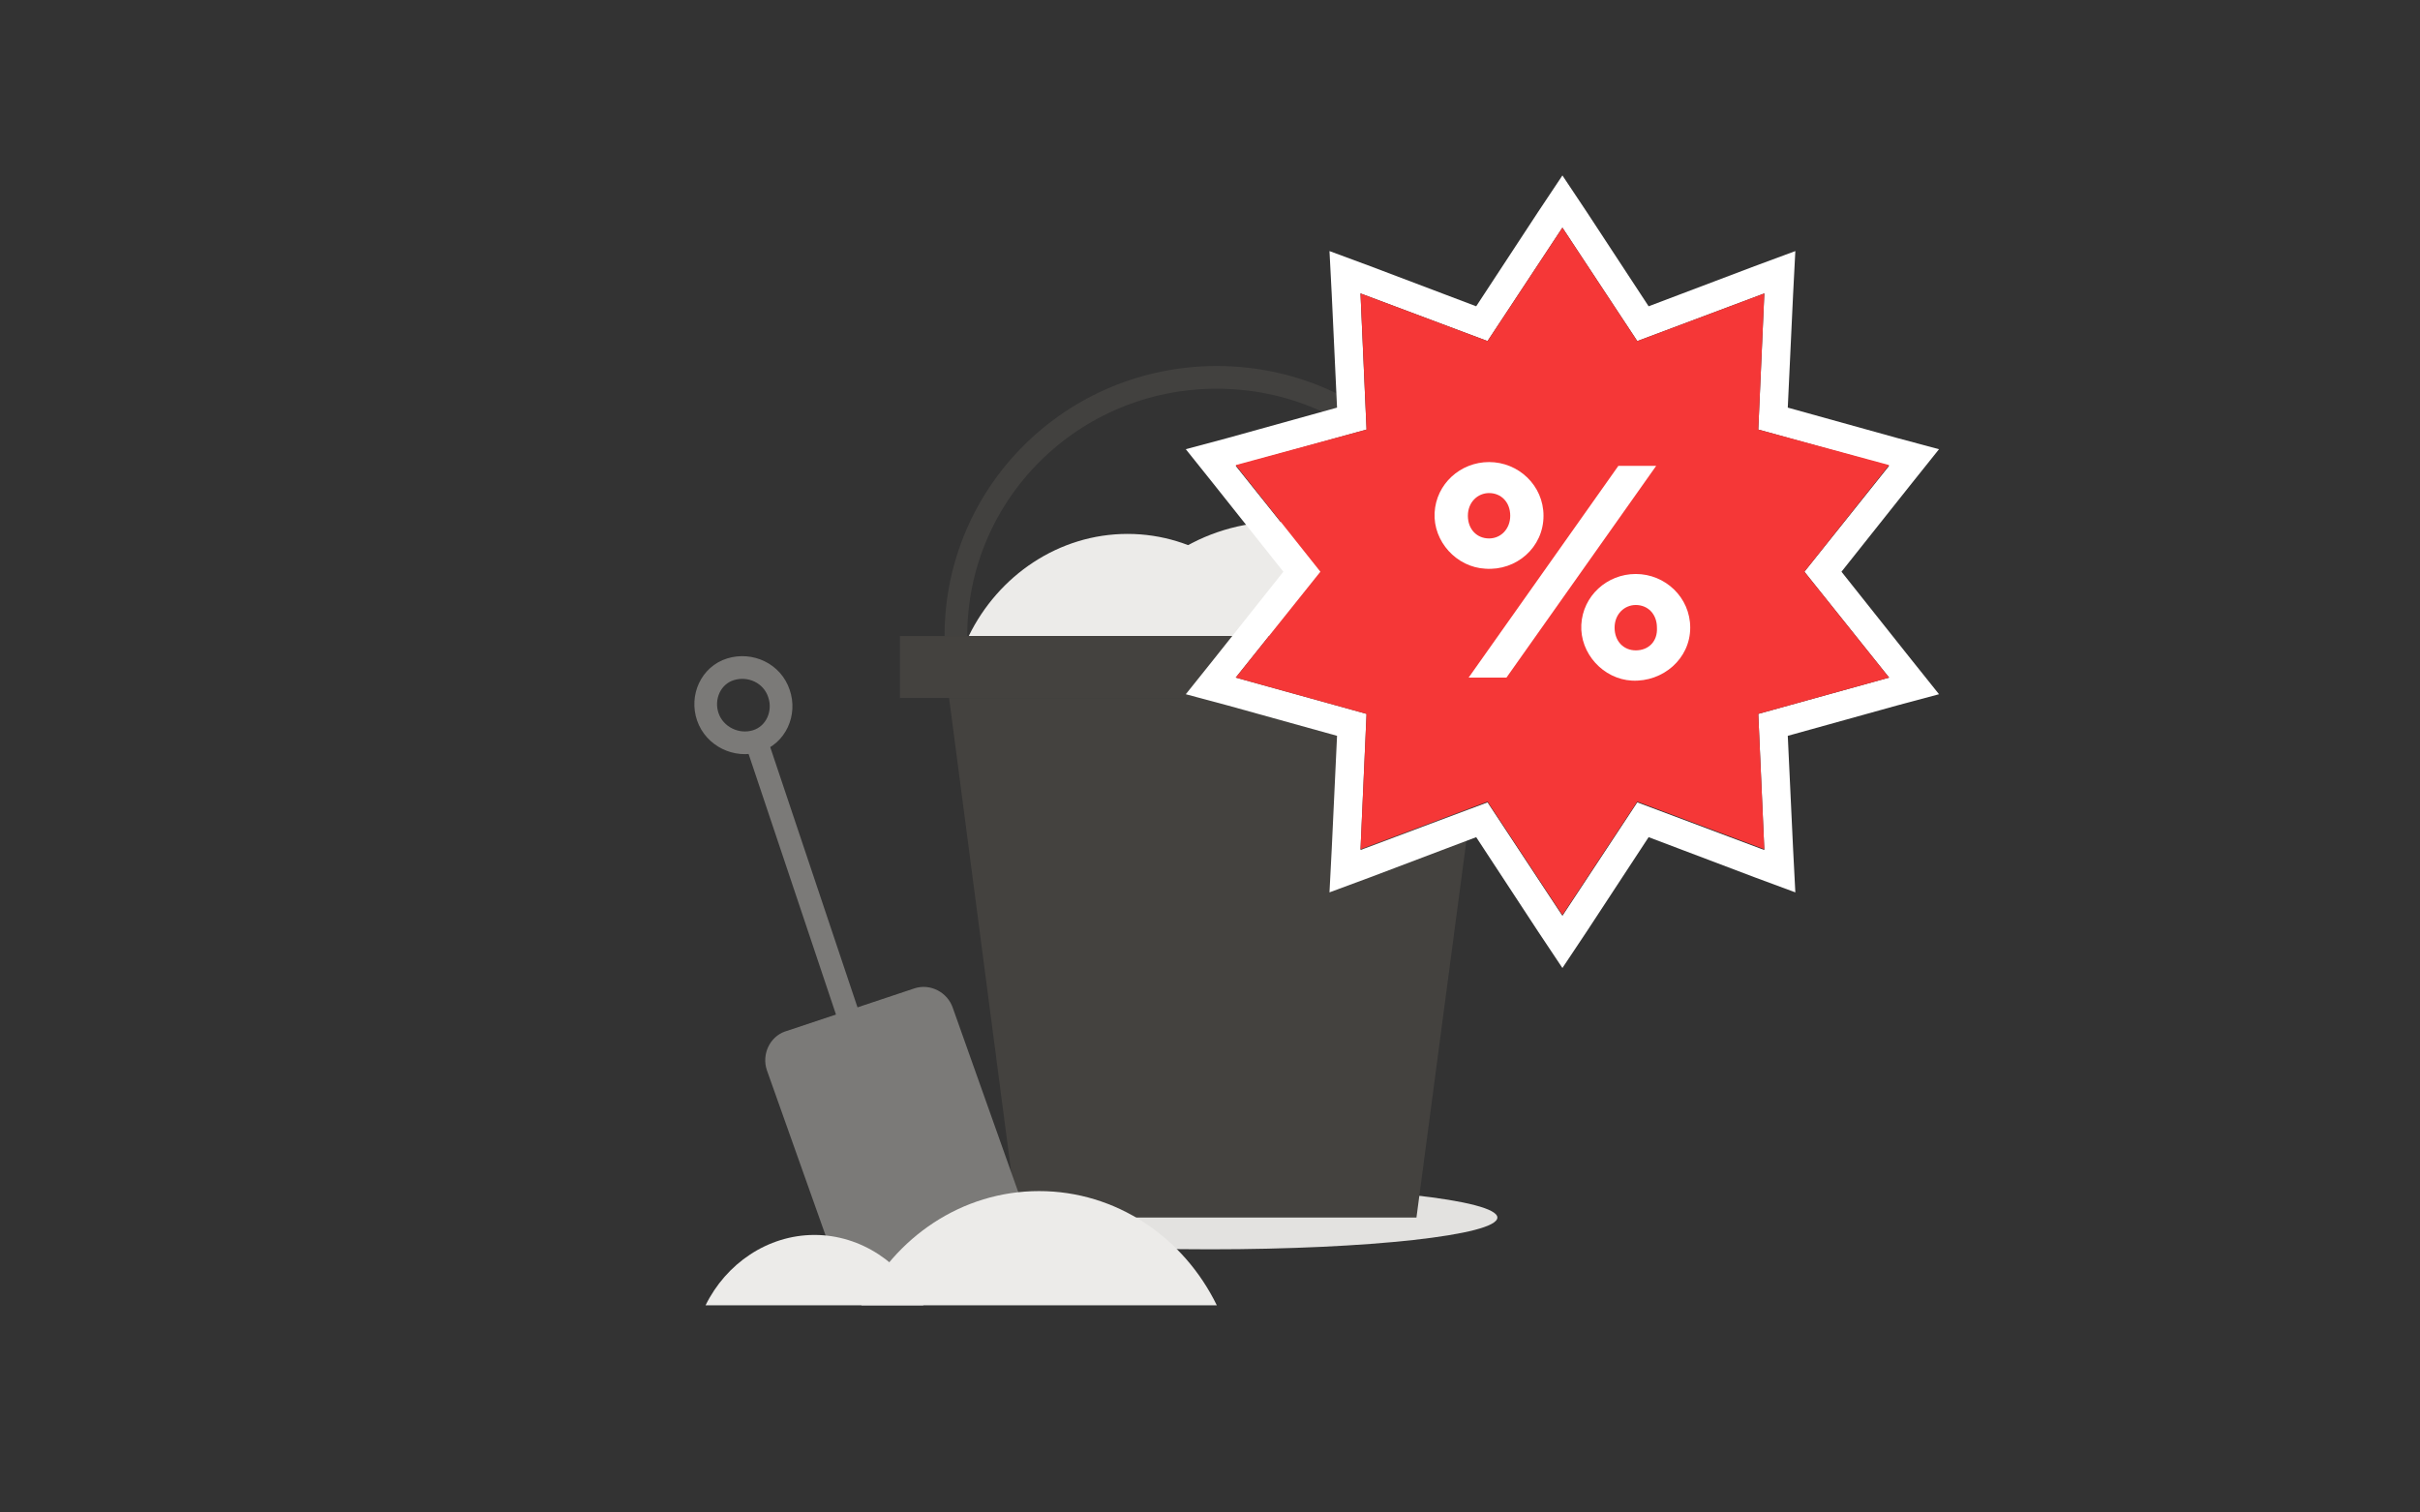 <?xml version="1.0" encoding="utf-8"?>
<!-- Generator: Adobe Illustrator 21.0.2, SVG Export Plug-In . SVG Version: 6.00 Build 0)  -->
<svg version="1.1" xmlns="http://www.w3.org/2000/svg" xmlns:xlink="http://www.w3.org/1999/xlink" x="0px" y="0px" width="320px"
	 height="200px" viewBox="0 0 320 200" style="enable-background:new 0 0 320 200;" xml:space="preserve">
<rect x="0" y="0" width="320" height="200" fill="#333333" stroke="none"/>
<style type="text/css">
	.st0{display:none;}
	.st1{display:inline;fill:#F6F4F2;}
	.st2{fill:#B5B1A9;}
	.st3{fill:#E3E2E0;}
	.st4{fill:#42413F;}
	.st5{fill:#F6F4F2;}
	.st6{fill:#2E2D2B;}
	.st7{fill:none;stroke:#D0CFCD;stroke-miterlimit:10;}
	
		.st8{opacity:0.5;fill:none;stroke:#B2B0AD;stroke-width:1.5;stroke-linecap:round;stroke-linejoin:round;stroke-miterlimit:10;stroke-dasharray:3,4.5;}
	.st9{fill:#ECEBE9;}
	.st10{fill:#F53737;}
	.st11{fill:#FFFFFF;}
	.st12{fill:none;stroke:#959189;stroke-width:1.5;stroke-linecap:round;stroke-linejoin:round;stroke-miterlimit:10;}
	.st13{fill:none;stroke:#7B7A78;stroke-width:3;stroke-linecap:round;stroke-linejoin:round;stroke-miterlimit:10;}
	.st14{fill:#7B7A78;}
	.st15{fill:#44423F;}
	.st16{fill:#F1F0EB;}
	.st17{fill:#312E28;}
	.st18{fill:none;stroke:#FFFFFF;stroke-miterlimit:10;}
	.st19{fill:none;stroke:#D0CFCD;stroke-width:1.5;stroke-miterlimit:10;}
	.st20{fill:none;stroke:#42413F;stroke-width:2;stroke-miterlimit:10;}
	.st21{fill:none;stroke:#FFFFFF;stroke-width:1.5;stroke-miterlimit:10;}
	.st22{fill:none;stroke:#42413F;stroke-width:3;stroke-miterlimit:10;}
	.st23{fill:#E1E0DA;}
	.st24{fill:none;stroke:#7B7A78;stroke-width:3;stroke-miterlimit:10;}
	.st25{fill:#5C5B59;}
	.st26{fill:#FFFEFD;stroke:#FFFEFD;stroke-width:0.25;stroke-miterlimit:10;}
	.st27{fill:#E9E7E5;}
	.st28{opacity:0.8;fill:#E9E7E5;}
	.st29{fill:#D0CFCD;}
	.st30{fill:#840606;}
	.st31{fill:#641D15;}
	.st32{fill:#FAC38A;}
	.st33{fill:#DFDFDF;}
	.st34{fill:none;stroke:#92908E;stroke-width:2;stroke-linecap:round;stroke-linejoin:round;stroke-miterlimit:10;}
	.st35{fill:#FDE1C4;}
	.st36{fill:#2B3E68;}
	.st37{opacity:0.2;fill:none;stroke:#641D15;stroke-linecap:round;stroke-linejoin:round;stroke-miterlimit:10;}
	.st38{fill:none;stroke:#C65C52;stroke-linecap:round;stroke-linejoin:round;stroke-miterlimit:10;}
	.st39{fill:none;stroke:#DFDFDF;stroke-width:0.75;stroke-linecap:round;stroke-miterlimit:10;}
	.st40{fill:#736963;}
	.st41{fill:#00255C;}
	.st42{fill:#F5F1EA;}
	.st43{fill:#19AB92;}
	.st44{fill:none;}
	.st45{fill:#0033A0;}
	.st46{fill:#106557;}
	.st47{fill:#003E9D;}
	.st48{fill:#B7866E;}
	.st49{fill:#92908E;}
	
		.st50{opacity:0.5;fill:none;stroke:#B2B1AF;stroke-width:1.5;stroke-linecap:round;stroke-linejoin:round;stroke-miterlimit:10;stroke-dasharray:2,3.5;}
	.st51{fill:#B2B1AF;}
	.st52{fill:none;stroke:#D0CFCD;stroke-width:1.25;stroke-linecap:round;stroke-linejoin:round;stroke-miterlimit:10;}
	.st53{fill:none;stroke:#D0CFCD;stroke-linecap:round;stroke-linejoin:round;stroke-miterlimit:10;}
	.st54{fill:none;stroke:#D0CFCD;stroke-width:2;stroke-miterlimit:10;}
	.st55{fill:none;stroke:#D0CFCD;stroke-width:2;stroke-linecap:round;stroke-linejoin:round;stroke-miterlimit:10;}
	.st56{fill:none;stroke:#D0CFCD;stroke-width:1.5;stroke-linecap:round;stroke-linejoin:round;stroke-miterlimit:10;}
	.st57{fill:#D0CFCD;stroke:#D0CFCD;stroke-miterlimit:10;}
	.st58{fill:#1C1B1A;}
	.st59{fill:#C65C52;}
	.st60{fill:#179781;}
	.st61{fill:#00317A;}
	.st62{fill:#001C42;}
	.st63{fill:#D31717;}
	.st64{fill:none;stroke:#92908E;stroke-width:1.5;stroke-linecap:round;stroke-linejoin:round;stroke-miterlimit:10;}
	.st65{fill:#95938F;}
	.st66{fill:none;stroke:#B2B1AF;stroke-width:2;stroke-miterlimit:10;}
	.st67{fill:none;stroke:#B2B1AF;stroke-width:3;stroke-linejoin:round;stroke-miterlimit:10;}
	.st68{fill:none;stroke:#42413F;stroke-width:1.5;stroke-miterlimit:10;}
	.st69{fill:none;stroke:#FFFFFF;stroke-width:1.5;stroke-linejoin:round;stroke-miterlimit:10;}
	.st70{fill:#E7E7E2;}
	.st71{fill:#D1CFCA;}
	
		.st72{opacity:0.5;fill:none;stroke:#B2B1AF;stroke-width:1.5;stroke-linecap:round;stroke-linejoin:round;stroke-miterlimit:10;stroke-dasharray:2,4;}
	.st73{fill:#19AB92;stroke:#641D15;stroke-width:2;stroke-miterlimit:10;}
	.st74{fill:none;stroke:#92908E;stroke-miterlimit:10;}
	.st75{fill:none;stroke:#840606;stroke-miterlimit:10;}
	.st76{fill:#D4D0C8;}
	.st77{fill:none;stroke:#92908E;stroke-width:2.5;stroke-miterlimit:10;}
	.st78{fill:#19AB92;stroke:#641D15;stroke-width:1.25;stroke-miterlimit:10;}
	.st79{fill:#FEEBD9;}
	.st80{opacity:0.8;fill:#D0CFCD;}
	.st81{fill:#B80A0A;stroke:#B80A0A;stroke-width:2;stroke-linecap:round;stroke-linejoin:round;stroke-miterlimit:10;}
	.st82{fill:#B80A0A;}
	.st83{fill:none;stroke:#B2B1AF;stroke-width:2.5;stroke-miterlimit:10;}
	.st84{fill:#2A2826;}
	.st85{fill:#043A99;}
	.st86{opacity:0.5;}
	.st87{fill:none;stroke:#B2B1AF;stroke-width:1.5;stroke-linecap:round;stroke-linejoin:round;}
	.st88{fill:none;stroke:#B2B1AF;stroke-width:1.5;stroke-linecap:round;stroke-linejoin:round;stroke-dasharray:1.985,3.971;}
	.st89{fill:none;stroke:#B2B1AF;stroke-width:1.5;stroke-linecap:round;stroke-linejoin:round;stroke-dasharray:1.97,3.939;}
	.st90{fill:#B80A0A;stroke:#D31717;stroke-width:2;stroke-linecap:round;stroke-linejoin:round;stroke-miterlimit:10;}
	.st91{fill:none;stroke:#B2B1AF;stroke-width:1.5;stroke-linecap:round;stroke-linejoin:round;stroke-dasharray:2.02,3.535;}
	.st92{fill:none;stroke:#B2B1AF;stroke-width:1.5;stroke-linecap:round;stroke-linejoin:round;stroke-dasharray:2.002,3.503;}
	.st93{fill:#D0CFCD;stroke:#E3E2E0;stroke-width:2;stroke-miterlimit:10;}
	.st94{fill:#D0CFCD;stroke:#E3E2E0;stroke-width:1.5;stroke-miterlimit:10;}
	
		.st95{opacity:0.5;fill:none;stroke:#B2B0AD;stroke-width:1.5;stroke-linecap:round;stroke-linejoin:round;stroke-miterlimit:10;stroke-dasharray:2,4;}
	.st96{fill:none;stroke:#F53737;stroke-width:1.5;stroke-linecap:round;stroke-linejoin:round;stroke-miterlimit:10;}
	.st97{fill:none;stroke:#5E5C59;stroke-width:1.5;stroke-linecap:round;stroke-linejoin:round;stroke-miterlimit:10;}
	.st98{fill:#C78E63;}
	.st99{opacity:0.9;fill:#FDE1C4;}
	.st100{opacity:0.3;fill:none;stroke:#3F0C0B;stroke-linecap:round;stroke-linejoin:round;stroke-miterlimit:10;}
	.st101{fill:none;stroke:#A04747;stroke-linecap:round;stroke-linejoin:round;stroke-miterlimit:10;}
	.st102{fill:#3A0603;}
	.st103{fill:none;stroke:#95938F;stroke-width:1.5;stroke-linecap:round;stroke-linejoin:round;stroke-miterlimit:10;}
	.st104{fill:#431004;}
	.st105{opacity:0.8;}
</style>
<g id="Bakgrun" class="st0">
</g>
<g id="Artowrk">
	<g>
		<ellipse class="st3" cx="160" cy="161" rx="38" ry="4.2"/>
		<g>
			<g>
				<polygon class="st15" points="187.3,161 134.5,161 125.5,92.3 196.4,92.3 				"/>
				<rect x="119" y="84.1" class="st15" width="83.8" height="8.2"/>
				<path class="st22" d="M126.4,84.1c0-18.9,15.4-34.2,34.5-34.2s34.5,15.3,34.5,34.2"/>
			</g>
			<path class="st9" d="M170.1,84.1c-4-8-11.9-13.5-21-13.5c-9.1,0-17.1,5.5-21,13.5H170.1z"/>
			<path class="st9" d="M192.7,84.1c-4.4-9-13.3-15.1-23.5-15.1c-10.2,0-19.1,6.1-23.5,15.1H192.7z"/>
			<path class="st23" d="M194.5,84.1c-2.7-5.5-8.2-9.3-14.4-9.3c-6.3,0-11.7,3.8-14.4,9.3H194.5z"/>
		</g>
		<g>
			<g>
				<g>
					<g>
						<g>
							<g>
								<g>
									<g>
										<line class="st24" x1="116.5" y1="147.2" x2="100" y2="98"/>
									</g>
								</g>
							</g>
							<path class="st24" d="M103,91.7c0.9,2.6-0.4,5.5-3,6.3s-5.5-0.6-6.4-3.2s0.4-5.5,3-6.3S102.1,89,103,91.7z"/>
						</g>
						<path class="st14" d="M112.2,171.9l-10.8-30.4c-0.7-2.1,0.4-4.4,2.4-5.1l17.1-5.7c2.1-0.7,4.4,0.5,5.1,2.6l10.8,30.4"/>
					</g>
				</g>
				<path class="st9" d="M93.3,172.6c2.7-5.5,8.2-9.3,14.4-9.3s11.7,3.8,14.4,9.3H93.3z"/>
			</g>
			<path class="st9" d="M160.9,172.6c-4.4-9-13.3-15.1-23.5-15.1c-10.2,0-19.1,6.1-23.5,15.1H160.9z"/>
		</g>
		<g>
			<path class="st11" d="M196.7,45.1l9.9-15l9.9,15l16.8-6.3l-0.8,18l17.3,4.8l-11.2,14l11.2,14l-17.3,4.8l0.8,18l-16.8-6.3l-9.9,15
				l-9.9-15l-16.8,6.3l0.8-18l-17.3-4.8l11.2-14l-11.2-14l17.3-4.8l-0.8-18L196.7,45.1 M206.6,23.2l-3.2,4.8l-8.2,12.5l-14-5.3
				l-5.4-2l0.3,5.8l0.7,14.9l-14.4,4l-5.6,1.5l3.6,4.5l9.3,11.7l-9.3,11.7l-3.6,4.5l5.6,1.5l14.4,4l-0.7,14.9l-0.3,5.8l5.4-2l14-5.3
				l8.2,12.5l3.2,4.8l3.2-4.8l8.2-12.5l14,5.3l5.4,2l-0.3-5.8l-0.7-14.9l14.4-4l5.6-1.5l-3.6-4.5l-9.3-11.7l9.3-11.7l3.6-4.5
				l-5.6-1.5l-14.4-4l0.7-14.9l0.3-5.8l-5.4,2l-14,5.3L209.8,28L206.6,23.2"/>
		</g>
		<g>
			<polygon class="st10" points="206.6,30.1 216.5,45.1 233.3,38.8 232.5,56.8 249.8,61.5 238.6,75.6 249.8,89.6 232.5,94.4 
				233.3,112.3 216.5,106 206.6,121 196.7,106 179.9,112.3 180.7,94.4 163.4,89.6 174.6,75.6 163.4,61.5 180.7,56.8 179.9,38.8 
				196.7,45.1 			"/>
			<g>
				<polygon class="st11" points="194.2,89.6 214,61.6 219,61.6 199.2,89.6 				"/>
				<path class="st11" d="M196.9,61.1c-3.8,0-7,2.9-7.2,6.7c-0.2,3.8,2.9,7.2,6.7,7.4c4.1,0.3,7.7-2.8,7.7-7
					C204.1,64.2,200.8,61.1,196.9,61.1z M196.9,71.2c-1.6,0-2.8-1.2-2.8-3c0-1.8,1.3-3,2.8-3c1.6,0,2.8,1.2,2.8,3
					C199.7,69.9,198.5,71.2,196.9,71.2z"/>
				<path class="st11" d="M216.3,75.9c-3.8,0-7,2.9-7.2,6.7c-0.2,3.8,2.9,7.2,6.7,7.4c4.1,0.2,7.7-2.9,7.7-7
					C223.5,79,220.2,75.9,216.3,75.9z M216.3,86c-1.6,0-2.8-1.2-2.8-3c0-1.8,1.3-3,2.8-3c1.6,0,2.8,1.2,2.8,3
					C219.2,84.8,218,86,216.3,86z"/>
			</g>
		</g>
	</g>
</g>
</svg>
